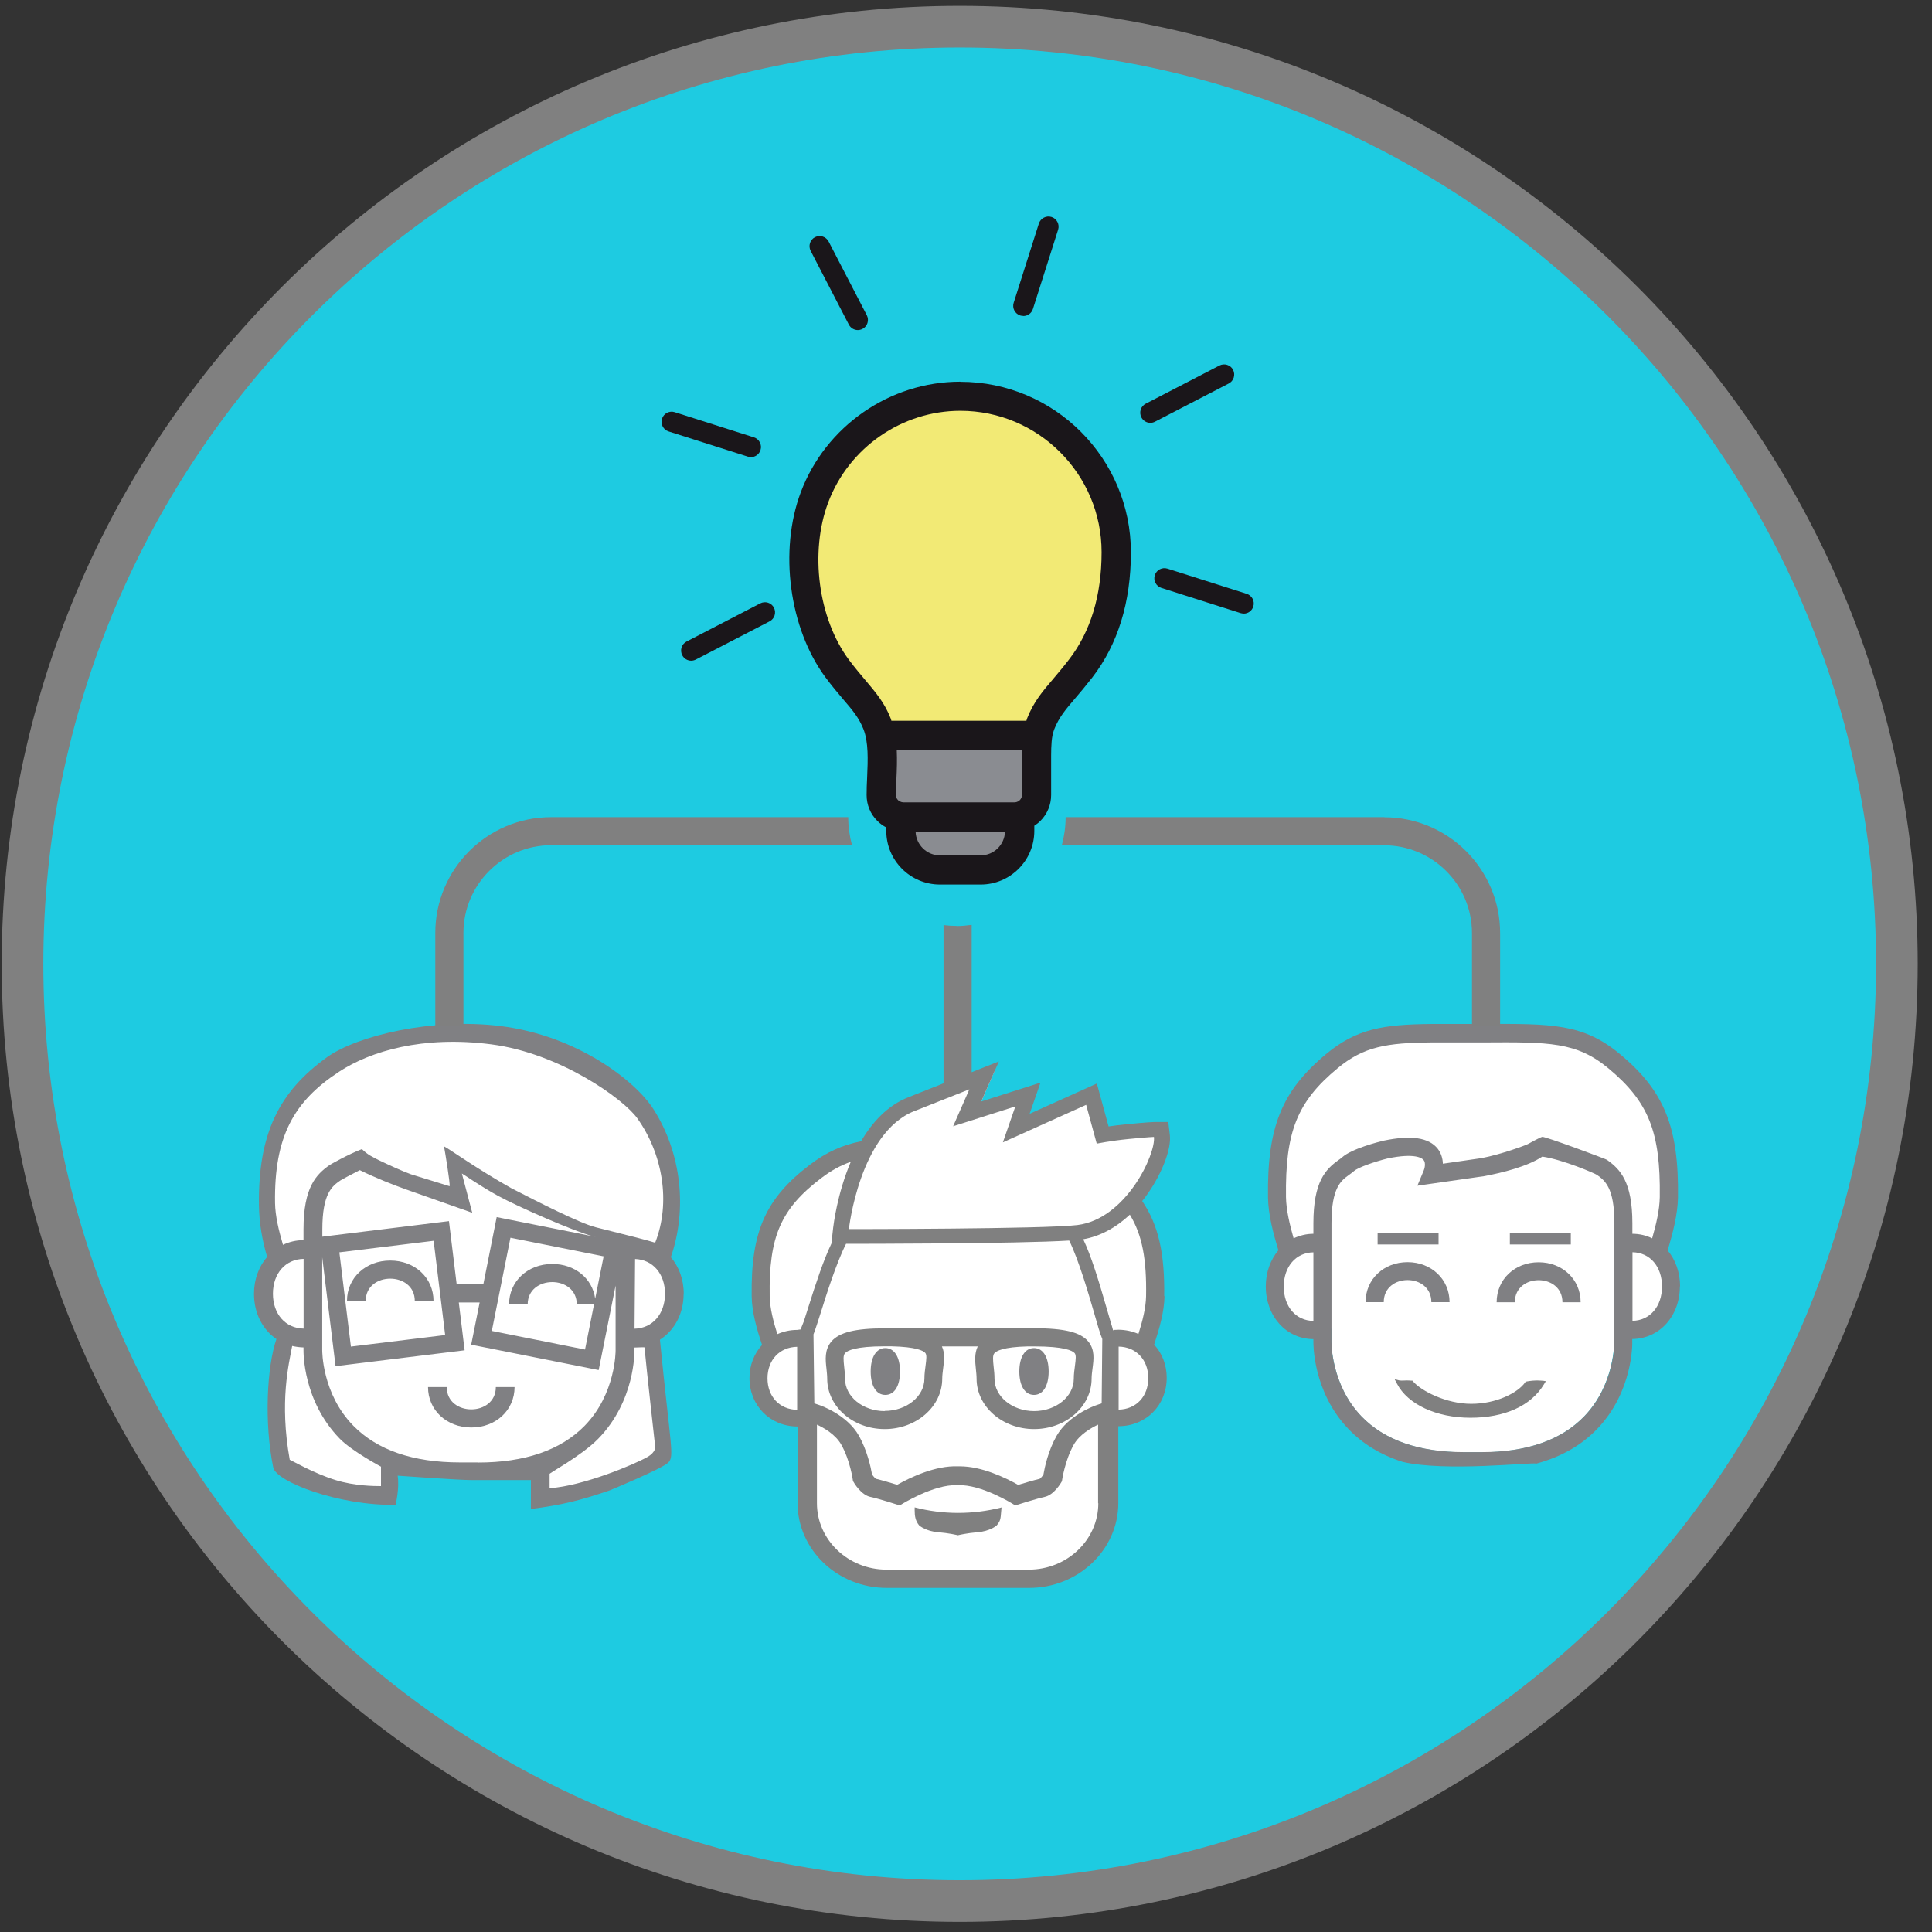 <svg width="464" height="464" viewBox="0 0 464 464" fill="none" xmlns="http://www.w3.org/2000/svg">
<rect x="0" y="0" width="464" height="464" fill="#333333" stroke="none"/>
<path d="M230.487 456.567C354.795 456.567 455.567 355.795 455.567 231.487C455.567 107.179 354.795 6.407 230.487 6.407C106.179 6.407 5.407 107.179 5.407 231.487C5.407 355.795 106.179 456.567 230.487 456.567Z" fill="#1ECBE1" stroke="#808080" stroke-width="10" stroke-miterlimit="10"/>
<path d="M401.517 280.001C402.355 272.129 393.081 260.45 393.081 260.45C393.081 260.45 390.744 248.616 351.666 248.771C312.588 248.901 312.029 261.59 308.294 273.683C304.559 285.776 309.539 299.578 309.539 299.578L316.069 299.63L309.361 302.064C305.906 304.706 306.338 314.132 309.819 316.747L319.753 319.129V322.366C319.753 322.366 319.652 332.595 326.944 340.182C332.457 345.905 340.766 348.806 351.641 348.806H355.782C366.657 348.806 374.965 345.879 380.479 340.157C387.771 332.569 387.669 322.444 387.669 322.289L388.101 319.647L397.299 315.841C401.212 312.681 400.323 303.411 395.876 301.054L391.938 300.355L397.35 300.407C397.35 300.407 400.653 287.873 401.492 280.001H401.517Z" fill="white"/>
<path d="M370.392 331.611C370.392 331.611 368.816 331.378 366.606 331.792L366.403 331.844L366.276 332.025C364.522 334.511 359.39 337.153 353.343 337.153C347.296 337.153 341.274 334.019 339.368 331.766L339.216 331.585H338.987C338.123 331.508 337.539 331.533 337.056 331.559C336.65 331.559 336.345 331.585 336.091 331.533L334.947 331.249L335.506 332.31C338.072 337.282 344.984 340.493 353.14 340.493C361.296 340.493 367.673 337.697 370.824 332.44L371.256 331.715L370.443 331.585L370.392 331.611Z" fill="#808080"/>
<path d="M403.499 308.978C403.499 305.56 402.381 302.53 400.501 300.303C401.771 296.108 402.914 291.706 402.991 287.589C403.219 270.705 399.713 262.004 389.041 253.148C380.199 245.793 372.653 245.845 356.214 245.923H349.709H343.815C332.178 246.026 325.775 247.088 318.483 253.148C307.837 262.004 304.305 270.679 304.534 287.563C304.584 291.706 305.804 296.238 307.024 300.278C305.143 302.505 304 305.534 304 308.952C304 316.126 308.904 321.564 315.434 321.615V322.237C315.434 322.677 315.256 334.201 323.818 343.16C327.274 346.786 331.644 349.427 336.827 351.084C347.118 353.519 367.673 351.162 369.02 351.499C374.914 349.893 379.818 347.122 383.629 343.135C392.192 334.201 392.04 322.651 392.014 322.159V321.59C398.544 321.512 403.448 316.1 403.448 308.927L403.499 308.978ZM392.065 317.213V300.744C396.257 300.821 399.154 304.162 399.154 308.978C399.154 313.795 396.232 317.161 392.065 317.213ZM315.434 317.239C311.241 317.187 308.319 313.821 308.319 309.004C308.319 304.188 311.241 300.821 315.434 300.77V317.239ZM380.504 340.131C374.991 345.854 366.682 348.754 355.807 348.754H351.666C340.791 348.754 332.483 345.879 326.969 340.131C319.677 332.543 319.779 322.418 319.779 322.315V293.778C319.779 285.206 322.091 283.549 323.945 282.202C324.403 281.866 324.809 281.581 325.19 281.244C326.181 280.364 330.145 278.991 333.27 278.215C339.876 276.842 341.553 278.163 341.909 278.603C342.493 279.328 342.112 280.752 341.909 281.167L340.41 284.766L356.519 282.461C360.737 281.659 366.784 280.183 370.417 277.774C375.397 278.499 383.096 281.84 383.553 282.177C385.408 283.523 387.72 285.18 387.72 293.752V322.237C387.72 322.392 387.822 332.517 380.53 340.105L380.504 340.131ZM386.069 278.603C385.764 278.37 371.002 272.88 370.392 273.035C369.782 273.191 367.47 274.486 366.987 274.745C366.428 275.055 360.584 277.231 355.833 278.137L346.533 279.483C346.483 278.266 346.152 276.997 345.288 275.884C343.18 273.217 338.936 272.569 332.33 273.942C331.009 274.253 324.606 275.884 322.294 277.981C322.04 278.215 321.76 278.396 321.43 278.629C318.381 280.83 315.434 283.782 315.434 293.804V296.315C313.731 296.315 312.131 296.73 310.682 297.403C309.742 294.088 308.904 290.593 308.853 287.511C308.65 271.844 311.521 264.619 321.201 256.592C327.503 251.335 333.042 250.455 343.789 250.351H349.659H356.214C372.069 250.247 378.624 250.221 386.272 256.566C395.952 264.619 398.824 271.844 398.62 287.511C398.569 290.593 397.756 294.011 396.791 297.403C395.368 296.704 393.767 296.315 392.04 296.315V293.804C392.04 283.782 389.067 280.804 386.043 278.629L386.069 278.603Z" fill="#808083"/>
<path d="M377.252 296.057H362.617V298.879H377.252V296.057Z" fill="#808083"/>
<path d="M345.492 296.057H330.856V298.879H345.492V296.057Z" fill="#808083"/>
<path d="M369.528 303.152C363.785 303.152 359.441 307.269 359.441 312.759H363.811C363.811 305.69 375.245 305.69 375.245 312.759H379.615C379.615 307.295 375.27 303.152 369.528 303.152Z" fill="#808083"/>
<path d="M343.764 312.733H348.134C348.134 307.269 343.789 303.126 338.047 303.126C332.305 303.126 327.96 307.244 327.96 312.733H332.33C332.33 305.664 343.764 305.664 343.764 312.733Z" fill="#808083"/>
<path d="M160.346 303.07L158.822 300.758C158.822 300.758 162.099 288.461 158.263 276.214C154.426 263.967 145.457 248.773 113.163 247.757C81.581 246.766 70.071 257.081 65.091 280.482C64.278 284.294 64.76 294.584 65.472 304.188C63.439 307.618 63.973 314.326 66.564 317.07C66.945 321.059 67.225 323.727 67.225 323.727L67.657 350.413L79.829 356.41L92 358.408L94 352.408C95.829 352.586 129 353.508 129 353.508L131 358.908L154.292 353.508C154.292 353.508 158.822 351.766 158.822 341.908C158.822 329.051 156.052 320.399 156.052 320.399L157.424 317.578C161.134 314.631 164.005 306.221 160.372 303.07H160.346Z" fill="white"/>
<path d="M87.831 312.446C87.831 305.306 99.62 305.306 99.62 312.446H104.118C104.118 306.907 99.646 302.74 93.726 302.74C87.806 302.74 83.334 306.907 83.334 312.446H87.831Z" fill="#808083"/>
<path d="M107.294 333.128H102.797C102.797 338.667 107.268 342.834 113.189 342.834C119.109 342.834 123.581 338.667 123.581 333.128H119.083C119.083 340.268 107.294 340.268 107.294 333.128Z" fill="#808083"/>
<path d="M164.208 310.727C164.208 307.246 163.04 304.197 161.109 301.936C165.148 290.299 163.599 276.883 156.992 266.466C152.673 259.631 138.648 248.706 120.176 246.419C103.838 244.386 85.773 248.731 78.557 253.889C66.971 262.223 61.965 272.31 62.194 289.486C62.245 293.653 62.931 297.667 64.151 301.86C62.194 304.146 61 307.221 61 310.727C61 315.428 63.109 319.366 66.387 321.602C64.1 328.233 63.414 341.716 65.624 352.438C66.309 355.861 81.347 361.646 95 361.408C95 361.408 96 357.408 95.5 354.408C95.5 354.408 110.19 355.46 113.163 355.46H127.5V362.408C134.986 361.43 139.139 360.429 146.5 357.908C146.5 357.908 159 352.753 160.5 351.253C162 349.753 161.059 347.629 158.491 321.754C161.947 319.544 164.183 315.555 164.183 310.727H164.208ZM81.428 257.395C89 252.441 101.577 248.68 117.991 250.815C134.43 252.949 149.7 263.874 153.054 268.575C159.152 277.112 161.159 288.774 157.348 298.455C155.569 297.896 151.86 296.93 143.069 294.745C139.232 293.78 129.221 288.673 122.767 285.344C114.586 280.745 107.954 275.969 106.633 275.308C106.862 276.477 108.132 284.15 107.98 284.887L98.68 282.016C96.597 281.254 93.751 279.958 90.88 278.586C89.432 277.823 88.365 277.392 86.916 275.969C83.41 277.341 79.37 279.653 79.116 279.831C75.966 282.067 72.891 285.09 72.891 295.279V297.845C71.112 297.845 69.461 298.252 67.962 298.963C66.945 295.508 66.107 292.027 66.056 288.901C65.828 272.97 70.553 264.51 81.403 257.421L81.428 257.395ZM126.731 313.268C126.731 306.128 138.521 306.128 138.521 313.268H142.662L140.502 324.117L118.118 319.645L122.59 297.261L144.974 301.733L142.942 311.896C142.281 307.068 138.089 303.562 132.651 303.562C126.731 303.562 122.259 307.729 122.259 313.268H126.757H126.731ZM77.414 297.032V295.279C77.414 286.564 79.802 284.862 81.733 283.515C81.911 283.388 84.045 282.219 86.408 281.025C90.219 282.905 94.488 284.582 97.562 285.675L113.417 291.264L110.927 281.838C111.537 282.143 115.043 284.684 119.566 287.174C124.47 289.867 138.266 295.889 142.408 296.905L143.247 297.083L119.287 292.306L116.11 308.288H109.657L107.827 293.272L77.439 297.007L77.414 297.032ZM106.913 320.636L84.274 323.406L81.504 300.767L104.143 297.998L106.913 320.636ZM65.548 310.727C65.548 305.823 68.572 302.419 72.916 302.342V319.086C68.572 319.01 65.548 315.606 65.548 310.702V310.727ZM91.5 352.243V356.908C89.874 356.908 85.205 356.887 80.59 355.46C75.27 353.815 70.021 350.725 69.588 350.584C67.073 336.685 69.385 327.497 70.172 323.253C71.036 323.457 71.951 323.584 72.891 323.609V324.194C72.891 324.702 72.713 336.415 81.606 345.536C84.482 348.491 91.5 352.243 91.5 352.243ZM114.764 351.228H110.47C99.189 351.228 90.575 348.255 84.858 342.411C77.287 334.687 77.388 324.371 77.388 324.244V301.961L80.59 328.106L111.588 324.295L110.19 312.811H115.196L113.163 322.949L143.78 329.047L147.845 308.745V324.321C147.845 324.321 147.947 334.738 140.375 342.462C134.659 348.281 126.045 351.253 114.764 351.253V351.228ZM154.782 323.584C155.291 329.046 157.348 347.408 157.348 347.408C157.348 347.408 157.635 348.673 155.5 349.908C152.489 351.648 140 356.908 132 357.408V354.005C131.5 354.005 139.643 349.668 143.653 345.562C152.546 336.466 152.368 324.727 152.368 324.27V323.635C153.169 323.635 153.974 323.542 154.782 323.584ZM152.393 319.112L152.521 302.368C156.764 302.52 159.711 305.9 159.711 310.727C159.711 315.555 156.713 319.01 152.393 319.112Z" fill="#808083"/>
<path d="M203.685 196.256H132.364C117.018 196.256 104.542 208.731 104.542 224.078V246.413H111.301V224.078C111.301 212.466 120.753 202.989 132.39 202.989H204.625C204.041 200.829 203.711 198.568 203.711 196.23L203.685 196.256Z" fill="#808080"/>
<path d="M332.429 196.255H255.925C255.925 198.593 255.594 200.854 255.01 203.014H332.429C344.04 203.014 353.518 212.466 353.518 224.103V246.439H360.276V224.103C360.276 208.756 347.801 196.281 332.454 196.281L332.429 196.255Z" fill="#808080"/>
<path d="M229.805 222.375C228.712 222.375 227.671 222.299 226.604 222.172V263.68H233.362V222.121C232.193 222.274 230.999 222.401 229.805 222.401V222.375Z" fill="#808080"/>
<path d="M210.698 173.795C211.13 174.887 211.359 176.056 211.562 177.276C211.511 176.92 242.153 176.818 245.558 177.352C245.863 177.403 249.115 177.86 249.115 177.987C249.217 176.564 249.471 175.141 250.004 173.82C251.986 168.84 255.01 166.502 259.558 160.608C268.121 149.53 268.121 136.444 268.121 132.659C268.121 111.976 251.351 95.207 230.669 95.207C214.636 95.207 200.992 105.294 195.656 119.472C190.854 132.201 192.912 149.555 201.119 160.608C205.565 166.604 208.691 168.865 210.673 173.82L210.698 173.795Z" fill="#F2EA75"/>
<path d="M244.745 196.052V199.559C244.745 204.742 240.553 208.934 235.369 208.934H225.587C220.404 208.934 216.212 204.742 216.212 199.559V196.179H214.763C214.763 196.179 211.104 193.842 211.104 190.64C211.104 187.236 211.104 176.64 211.104 176.64H248.353V192.622C248.353 194.502 245.939 196.027 245.939 196.027H244.745V196.052Z" fill="#8A8C91"/>
<path d="M230.618 91.675C213.696 91.675 198.299 102.347 192.328 118.201C187.043 132.227 189.533 150.927 198.248 162.666C199.823 164.8 201.246 166.452 202.593 168.052C204.752 170.568 206.302 172.397 207.369 175.116C208.614 178.241 208.437 182.484 208.259 186.651C208.183 188.125 208.132 189.573 208.132 190.945C208.132 193.308 209.046 195.519 210.723 197.17C211.409 197.856 212.146 198.364 212.858 198.72V199.559C212.858 206.673 218.651 212.441 225.74 212.441H235.522C242.636 212.441 248.404 206.647 248.404 199.559V198.314C248.887 198.009 249.395 197.628 249.852 197.17C251.529 195.493 252.444 193.283 252.444 190.945V181.443C252.469 179.105 252.495 176.92 253.206 175.116C254.349 172.245 255.95 170.365 258.364 167.544C259.456 166.274 260.803 164.673 262.302 162.742C268.476 154.764 271.602 144.626 271.602 132.659C271.602 110.071 253.231 91.701 230.643 91.701L230.618 91.675ZM245.456 181.443V190.92C245.431 191.403 245.253 191.834 244.897 192.19C244.389 192.698 243.729 192.698 243.652 192.698H216.948C216.948 192.698 216.212 192.698 215.678 192.165C215.348 191.834 215.17 191.403 215.17 190.92C215.17 189.649 215.221 188.328 215.297 186.956C215.398 184.796 215.475 182.484 215.373 180.172H245.482C245.482 180.604 245.482 181.036 245.482 181.443H245.456ZM214.103 173.134C214.026 172.931 213.976 172.702 213.899 172.499C212.4 168.713 210.317 166.299 207.852 163.377C206.683 162.005 205.362 160.43 203.889 158.473C196.495 148.513 194.411 132.608 198.909 120.666C203.863 107.505 216.618 98.662 230.643 98.662C249.344 98.662 264.563 113.882 264.563 132.608C264.563 143.025 261.921 151.689 256.738 158.397C255.416 160.125 254.222 161.522 253.028 162.945C250.386 166.045 248.277 168.51 246.701 172.473C246.625 172.677 246.574 172.905 246.498 173.109H214.128L214.103 173.134ZM235.522 205.428H225.74C222.564 205.428 219.997 202.887 219.896 199.736H241.366C241.264 202.887 238.698 205.428 235.522 205.428Z" fill="#1A161A"/>
<path d="M166.005 158.677C165.115 158.677 164.277 158.194 163.845 157.356C163.235 156.161 163.693 154.688 164.887 154.078L182.596 144.905C183.791 144.296 185.264 144.753 185.874 145.947C186.484 147.141 186.026 148.615 184.832 149.225L167.123 158.397C166.767 158.575 166.386 158.677 166.005 158.677Z" fill="#1A161A"/>
<path d="M180.335 109.766C180.081 109.766 179.852 109.74 179.598 109.664L160.567 103.617C159.297 103.21 158.586 101.838 158.992 100.568C159.399 99.298 160.771 98.586 162.041 98.993L181.072 105.04C182.342 105.446 183.054 106.818 182.647 108.089C182.317 109.131 181.377 109.791 180.335 109.791V109.766Z" fill="#1A161A"/>
<path d="M206.023 79.276C205.134 79.276 204.295 78.793 203.863 77.955L194.691 60.245C194.081 59.051 194.538 57.577 195.732 56.968C196.927 56.358 198.375 56.815 199.01 58.009L208.183 75.719C208.792 76.913 208.335 78.387 207.141 78.996C206.785 79.174 206.404 79.276 206.023 79.276Z" fill="#1A161A"/>
<path d="M245.761 75.871C245.507 75.871 245.279 75.846 245.025 75.77C243.754 75.363 243.043 73.991 243.449 72.721L249.496 53.69C249.903 52.419 251.275 51.708 252.545 52.114C253.816 52.521 254.527 53.893 254.121 55.163L248.074 74.194C247.743 75.236 246.803 75.897 245.761 75.897V75.871Z" fill="#1A161A"/>
<path d="M276.277 101.559C275.387 101.559 274.549 101.076 274.117 100.238C273.507 99.043 273.964 97.57 275.159 96.96L292.868 87.788C294.062 87.178 295.536 87.635 296.146 88.829C296.756 90.024 296.298 91.497 295.104 92.107L277.395 101.279C277.039 101.457 276.658 101.559 276.277 101.559Z" fill="#1A161A"/>
<path d="M298.687 147.345C298.433 147.345 298.204 147.319 297.95 147.243L278.919 141.196C277.649 140.789 276.937 139.417 277.344 138.147C277.75 136.876 279.097 136.165 280.393 136.572L299.424 142.619C300.694 143.025 301.405 144.397 300.999 145.668C300.669 146.709 299.729 147.37 298.687 147.37V147.345Z" fill="#1A161A"/>
<path d="M277.284 311.456C277.435 301.636 276.026 294.923 272.202 289.254C272.68 288.661 273.133 288.045 273.586 287.38C276.907 282.565 278.944 277.015 278.592 273.884L278.215 270.824H274.944C274.693 270.824 273.46 270.871 268.705 271.346C267.095 271.512 265.636 271.701 264.454 271.868L262.843 265.961L261.737 261.858L257.686 263.708L246.189 268.926L246.416 268.238L248.68 261.668L241.736 263.898L235.019 266.056L235.699 264.491L239.07 256.71L230.868 260.008L218.214 265.084C213.359 267.029 209.837 270.966 207.271 275.354C202.943 276.232 199.346 277.845 195.472 280.81C185.182 288.709 181.811 296.465 182.012 311.504C182.063 315.204 183.245 319.236 184.402 322.842C182.591 324.834 181.509 327.538 181.509 330.598C181.509 337.003 186.239 341.842 192.553 341.889C192.553 341.889 192.553 341.889 192.604 341.889V359.726C192.604 370.638 201.837 379.533 213.183 379.533H246.013C257.359 379.533 266.592 370.661 266.592 359.726V341.818H266.743C273.032 341.747 277.787 336.932 277.787 330.527C277.787 327.467 276.705 324.787 274.894 322.794C276.101 319.047 277.234 315.133 277.284 311.456Z" fill="white"/>
<path d="M209.107 329.388C209.107 325.925 210.466 323.767 212.629 323.767C214.793 323.767 216.152 325.925 216.152 329.388C216.152 332.852 214.818 335.01 212.629 335.01C210.441 335.01 209.107 332.852 209.107 329.388Z" fill="#808083"/>
<path d="M244.806 329.388C244.806 325.925 246.164 323.767 248.328 323.767C250.491 323.767 251.85 325.925 251.85 329.388C251.85 332.852 250.491 335.01 248.328 335.01C246.164 335.01 244.806 332.852 244.806 329.388Z" fill="#808083"/>
<path d="M248.378 342.933C240.931 342.933 234.868 337.643 234.868 331.144C234.868 330.361 234.793 329.555 234.692 328.772C234.491 326.898 234.265 324.858 235.321 323.079H225.686C226.692 324.811 226.416 326.803 226.189 328.558C226.089 329.365 225.963 330.266 225.963 331.12C225.963 337.619 219.9 342.909 212.453 342.909C205.007 342.909 198.944 337.619 198.944 331.12C198.944 330.337 198.868 329.578 198.793 328.819C198.541 326.518 198.289 324.241 199.925 322.344C201.761 320.233 205.51 319.307 212.453 319.307C212.856 319.307 213.258 319.307 213.636 319.307H213.862H247.196C247.573 319.307 247.95 319.307 248.353 319.307C255.498 319.307 259.322 320.209 261.108 322.344C262.667 324.218 262.391 326.4 262.089 328.535C261.988 329.341 261.862 330.242 261.862 331.12C261.862 337.619 255.8 342.909 248.353 342.909L248.378 342.933ZM246.793 323.079C241.133 323.221 239.196 324.099 238.567 324.811C238.038 325.427 238.114 326.495 238.315 328.297C238.416 329.151 238.516 330.124 238.516 331.12C238.516 335.579 242.944 339.185 248.353 339.185C253.762 339.185 258.189 335.556 258.189 331.12C258.189 330.029 258.34 328.985 258.441 328.06C258.667 326.4 258.768 325.356 258.315 324.787C257.661 324.004 255.372 323.055 248.353 323.055C247.85 323.055 247.372 323.055 246.894 323.055L246.768 322.771V323.055L246.793 323.079ZM212.478 323.055C205.635 323.055 203.396 324.004 202.692 324.811C202.164 325.427 202.239 326.495 202.44 328.297C202.541 329.175 202.642 330.124 202.642 331.12C202.642 335.579 207.069 339.185 212.478 339.185C217.887 339.185 222.315 335.556 222.315 331.12C222.315 330.029 222.466 328.985 222.566 328.06C222.793 326.4 222.893 325.356 222.441 324.787C221.837 324.075 219.925 323.198 214.088 323.079C213.409 323.079 212.956 323.079 212.453 323.079L212.478 323.055Z" fill="#808080"/>
<path d="M248.378 319.616C255.422 319.616 259.171 320.494 260.881 322.533C262.366 324.312 262.089 326.447 261.787 328.511C261.661 329.365 261.561 330.242 261.561 331.12C261.561 337.453 255.649 342.624 248.378 342.624C241.108 342.624 235.195 337.453 235.195 331.12C235.195 330.29 235.095 329.483 235.019 328.677C234.793 326.637 234.592 324.526 235.925 322.771H225.158C226.441 324.502 226.189 326.542 225.912 328.511C225.787 329.365 225.686 330.242 225.686 331.12C225.686 337.453 219.774 342.624 212.503 342.624C205.233 342.624 199.321 337.453 199.321 331.12C199.321 330.29 199.22 329.483 199.145 328.677C198.918 326.542 198.667 324.336 200.227 322.533C201.988 320.494 205.661 319.616 212.503 319.616C212.981 319.616 213.459 319.616 213.912 319.616H246.944C247.422 319.616 247.9 319.616 248.403 319.616M248.378 339.493C253.988 339.493 258.542 335.745 258.542 331.12C258.542 330.029 258.693 328.985 258.793 328.084C259.02 326.352 259.145 325.261 258.592 324.597C257.56 323.364 254.139 322.747 248.378 322.747C247.875 322.747 247.397 322.747 246.919 322.747H246.818C242.164 322.865 239.321 323.482 238.365 324.597C237.736 325.309 237.837 326.424 238.038 328.297C238.139 329.151 238.24 330.1 238.24 331.096C238.24 335.722 242.793 339.469 248.403 339.469M212.478 339.493C218.088 339.493 222.642 335.745 222.642 331.12C222.642 330.029 222.793 328.985 222.893 328.084C223.12 326.352 223.246 325.261 222.692 324.597C221.761 323.506 218.868 322.889 214.114 322.771H213.887C213.434 322.771 212.981 322.771 212.478 322.771C206.893 322.771 203.522 323.411 202.44 324.645C201.811 325.356 201.912 326.471 202.113 328.345C202.214 329.199 202.315 330.148 202.315 331.144C202.315 335.769 206.868 339.517 212.478 339.517M248.378 319.023C248.001 319.023 247.623 319.023 247.271 319.023H246.919H213.887H213.258C213.007 319.023 212.755 319.023 212.478 319.023C205.434 319.023 201.61 319.972 199.698 322.154C197.988 324.146 198.239 326.59 198.491 328.724C198.566 329.531 198.667 330.337 198.667 331.12C198.667 337.785 204.856 343.217 212.478 343.217C220.101 343.217 226.29 337.785 226.29 331.12C226.29 330.29 226.416 329.436 226.516 328.582C226.743 326.922 226.994 325.048 226.214 323.364H234.818C233.988 325.095 234.189 327.016 234.365 328.724C234.441 329.531 234.541 330.337 234.541 331.12C234.541 337.785 240.73 343.217 248.353 343.217C255.976 343.217 262.164 337.785 262.164 331.12C262.164 330.29 262.29 329.436 262.391 328.606C262.667 326.495 262.995 324.123 261.334 322.154C259.472 319.948 255.598 318.999 248.328 318.999L248.378 319.023ZM248.378 338.9C243.12 338.9 238.843 335.413 238.843 331.12C238.843 330.1 238.743 329.151 238.642 328.297C238.466 326.59 238.365 325.522 238.818 325C239.296 324.455 240.957 323.506 246.793 323.364C247.372 323.364 247.85 323.364 248.353 323.364C255.623 323.364 257.561 324.384 258.089 324.977C258.491 325.451 258.366 326.447 258.164 328.013C258.038 328.962 257.888 330.005 257.888 331.12C257.888 335.413 253.611 338.9 248.353 338.9H248.378ZM212.478 338.9C207.22 338.9 202.944 335.413 202.944 331.12C202.944 330.1 202.843 329.128 202.742 328.274C202.566 326.59 202.466 325.522 202.944 325C203.472 324.384 205.434 323.34 212.478 323.34C212.73 323.34 213.007 323.34 213.258 323.34H213.887H214.114C220.101 323.482 221.761 324.407 222.214 324.929C222.617 325.404 222.491 326.4 222.29 327.965C222.164 328.914 222.013 329.958 222.013 331.073C222.013 335.366 217.736 338.853 212.478 338.853V338.9Z" fill="#808080"/>
<path d="M279.599 311.314C279.749 301.209 278.29 294.307 274.315 288.448C274.819 287.831 275.297 287.191 275.749 286.526C279.196 281.545 281.334 275.852 280.957 272.627L280.58 269.472H277.158C276.882 269.472 275.624 269.519 270.668 269.994C268.982 270.16 267.473 270.349 266.24 270.539L264.58 264.443L263.422 260.221L259.221 262.119L247.271 267.503L247.523 266.791L249.888 260.008L242.667 262.308L235.674 264.538L236.378 262.925L239.9 254.908L231.346 258.3L218.164 263.518C213.107 265.511 209.459 269.567 206.793 274.097C202.29 274.999 198.541 276.659 194.516 279.719C183.824 287.855 180.302 295.825 180.528 311.338C180.579 315.157 181.786 319.308 183.019 323.008C181.132 325.072 180 327.847 180 330.978C180 337.572 184.931 342.553 191.497 342.601C191.497 342.601 191.497 342.601 191.547 342.601V360.96C191.547 372.203 201.157 381.359 212.981 381.359H247.145C258.969 381.359 268.58 372.203 268.58 360.96V342.529H268.73C275.271 342.458 280.202 337.501 280.202 330.907C280.202 327.752 279.07 324.977 277.183 322.937C278.441 319.07 279.624 315.038 279.674 311.266L279.599 311.314ZM219.623 266.839L232.806 261.62L228.906 270.492L243.85 265.724L240.856 274.358L260.856 265.345L263.397 274.666C263.397 274.666 266.542 274.002 271.045 273.552C276.177 273.054 277.133 273.054 277.133 273.054C277.636 277.11 270.466 292.765 258.743 294.212C251.02 295.184 203.874 295.184 203.874 295.184C203.874 295.184 206.415 272.057 219.598 266.839H219.623ZM264.554 337.05L263.447 337.43C262.743 337.667 256.579 339.873 253.737 344.878C251.749 348.388 250.894 352.397 250.592 354.152C250.24 354.674 249.862 355.054 249.686 355.172C248.378 355.457 246.24 356.097 244.529 356.619C241.409 354.864 235.774 352.16 230.541 352.16C230.34 352.16 230.164 352.16 230.038 352.16C224.68 351.946 218.717 354.769 215.472 356.595C213.761 356.074 211.648 355.457 210.34 355.148C210.164 355.006 209.786 354.627 209.434 354.105C209.132 352.35 208.252 348.341 206.29 344.83C203.447 339.802 197.258 337.596 196.579 337.382L195.572 337.05L195.371 320.47C195.824 319.331 196.428 317.41 197.233 314.896C198.365 311.243 200.856 303.32 203.195 298.719H203.925C205.711 298.719 244.554 298.719 256.781 297.936C259.095 302.609 261.586 311.243 262.718 315.157C263.573 318.169 264.227 320.422 264.73 321.585L264.58 337.026L264.554 337.05ZM191.447 338.592C187.245 338.521 184.327 335.437 184.327 331.025C184.327 326.613 187.245 323.53 191.447 323.459V338.592ZM186.692 320.422C185.736 317.386 184.906 314.16 184.855 311.338C184.629 296.963 187.522 290.322 197.258 282.921C199.623 281.118 201.887 279.885 204.327 279.031C201.057 286.716 200.176 294.259 200.101 294.828L199.673 298.671C197.786 302.632 195.975 308.088 194.088 314.089C193.711 315.251 193.384 316.343 193.082 317.268C192.73 318.145 192.478 318.786 192.277 319.284L191.447 319.402C189.736 319.402 188.126 319.782 186.692 320.422ZM263.774 361.031C263.774 369.831 256.278 376.971 247.07 376.971H212.906C203.698 376.971 196.201 369.807 196.201 361.031V342.15C197.837 342.909 200.679 344.498 202.063 346.989C204.176 350.737 204.83 355.457 204.83 355.504V355.67L204.931 355.813C205.107 356.145 206.793 359.039 209.057 359.513C210.893 359.892 215.598 361.387 215.648 361.411L216.101 361.553L216.478 361.316C216.478 361.316 224.252 356.429 229.912 356.69H229.963H230.013C235.724 356.429 243.372 361.268 243.447 361.316L243.825 361.553L244.277 361.411C244.277 361.411 249.032 359.892 250.869 359.513C253.133 359.039 254.818 356.145 254.995 355.813L255.07 355.67V355.504C255.07 355.504 255.749 350.76 257.862 346.989C259.246 344.522 262.089 342.909 263.724 342.15V361.031H263.774ZM267.548 319.379C267.548 319.379 267.397 319.474 267.322 319.521C267.196 319.023 267.02 318.382 266.743 317.505C266.466 316.58 266.164 315.512 265.837 314.398C263.875 307.59 262.089 301.684 260.152 297.627C264.127 296.94 267.951 294.9 271.347 291.721C274.366 296.655 275.397 302.538 275.246 311.29C275.196 314.113 274.391 317.268 273.41 320.375C271.976 319.734 270.366 319.379 268.655 319.355L267.548 319.402V319.379ZM268.655 338.544V323.411C272.856 323.482 275.775 326.566 275.775 330.978C275.775 335.39 272.856 338.473 268.655 338.544Z" fill="#808080"/>
<path d="M219.673 362.004V362.739C219.673 364.115 219.849 365.229 220.73 366.321L220.831 366.415C220.831 366.415 222.416 367.768 225.309 367.981C227.9 368.194 229.862 368.669 229.887 368.669L230.063 368.716L230.239 368.669C230.239 368.669 232.227 368.194 234.818 367.981C237.711 367.744 239.246 366.463 239.296 366.415L239.397 366.321C240.252 365.253 240.303 364.897 240.453 362.952L240.529 362.027L240.378 362.075C233.611 363.783 226.466 363.783 219.699 362.027L219.673 362.004Z" fill="#808080"/>
</svg>
